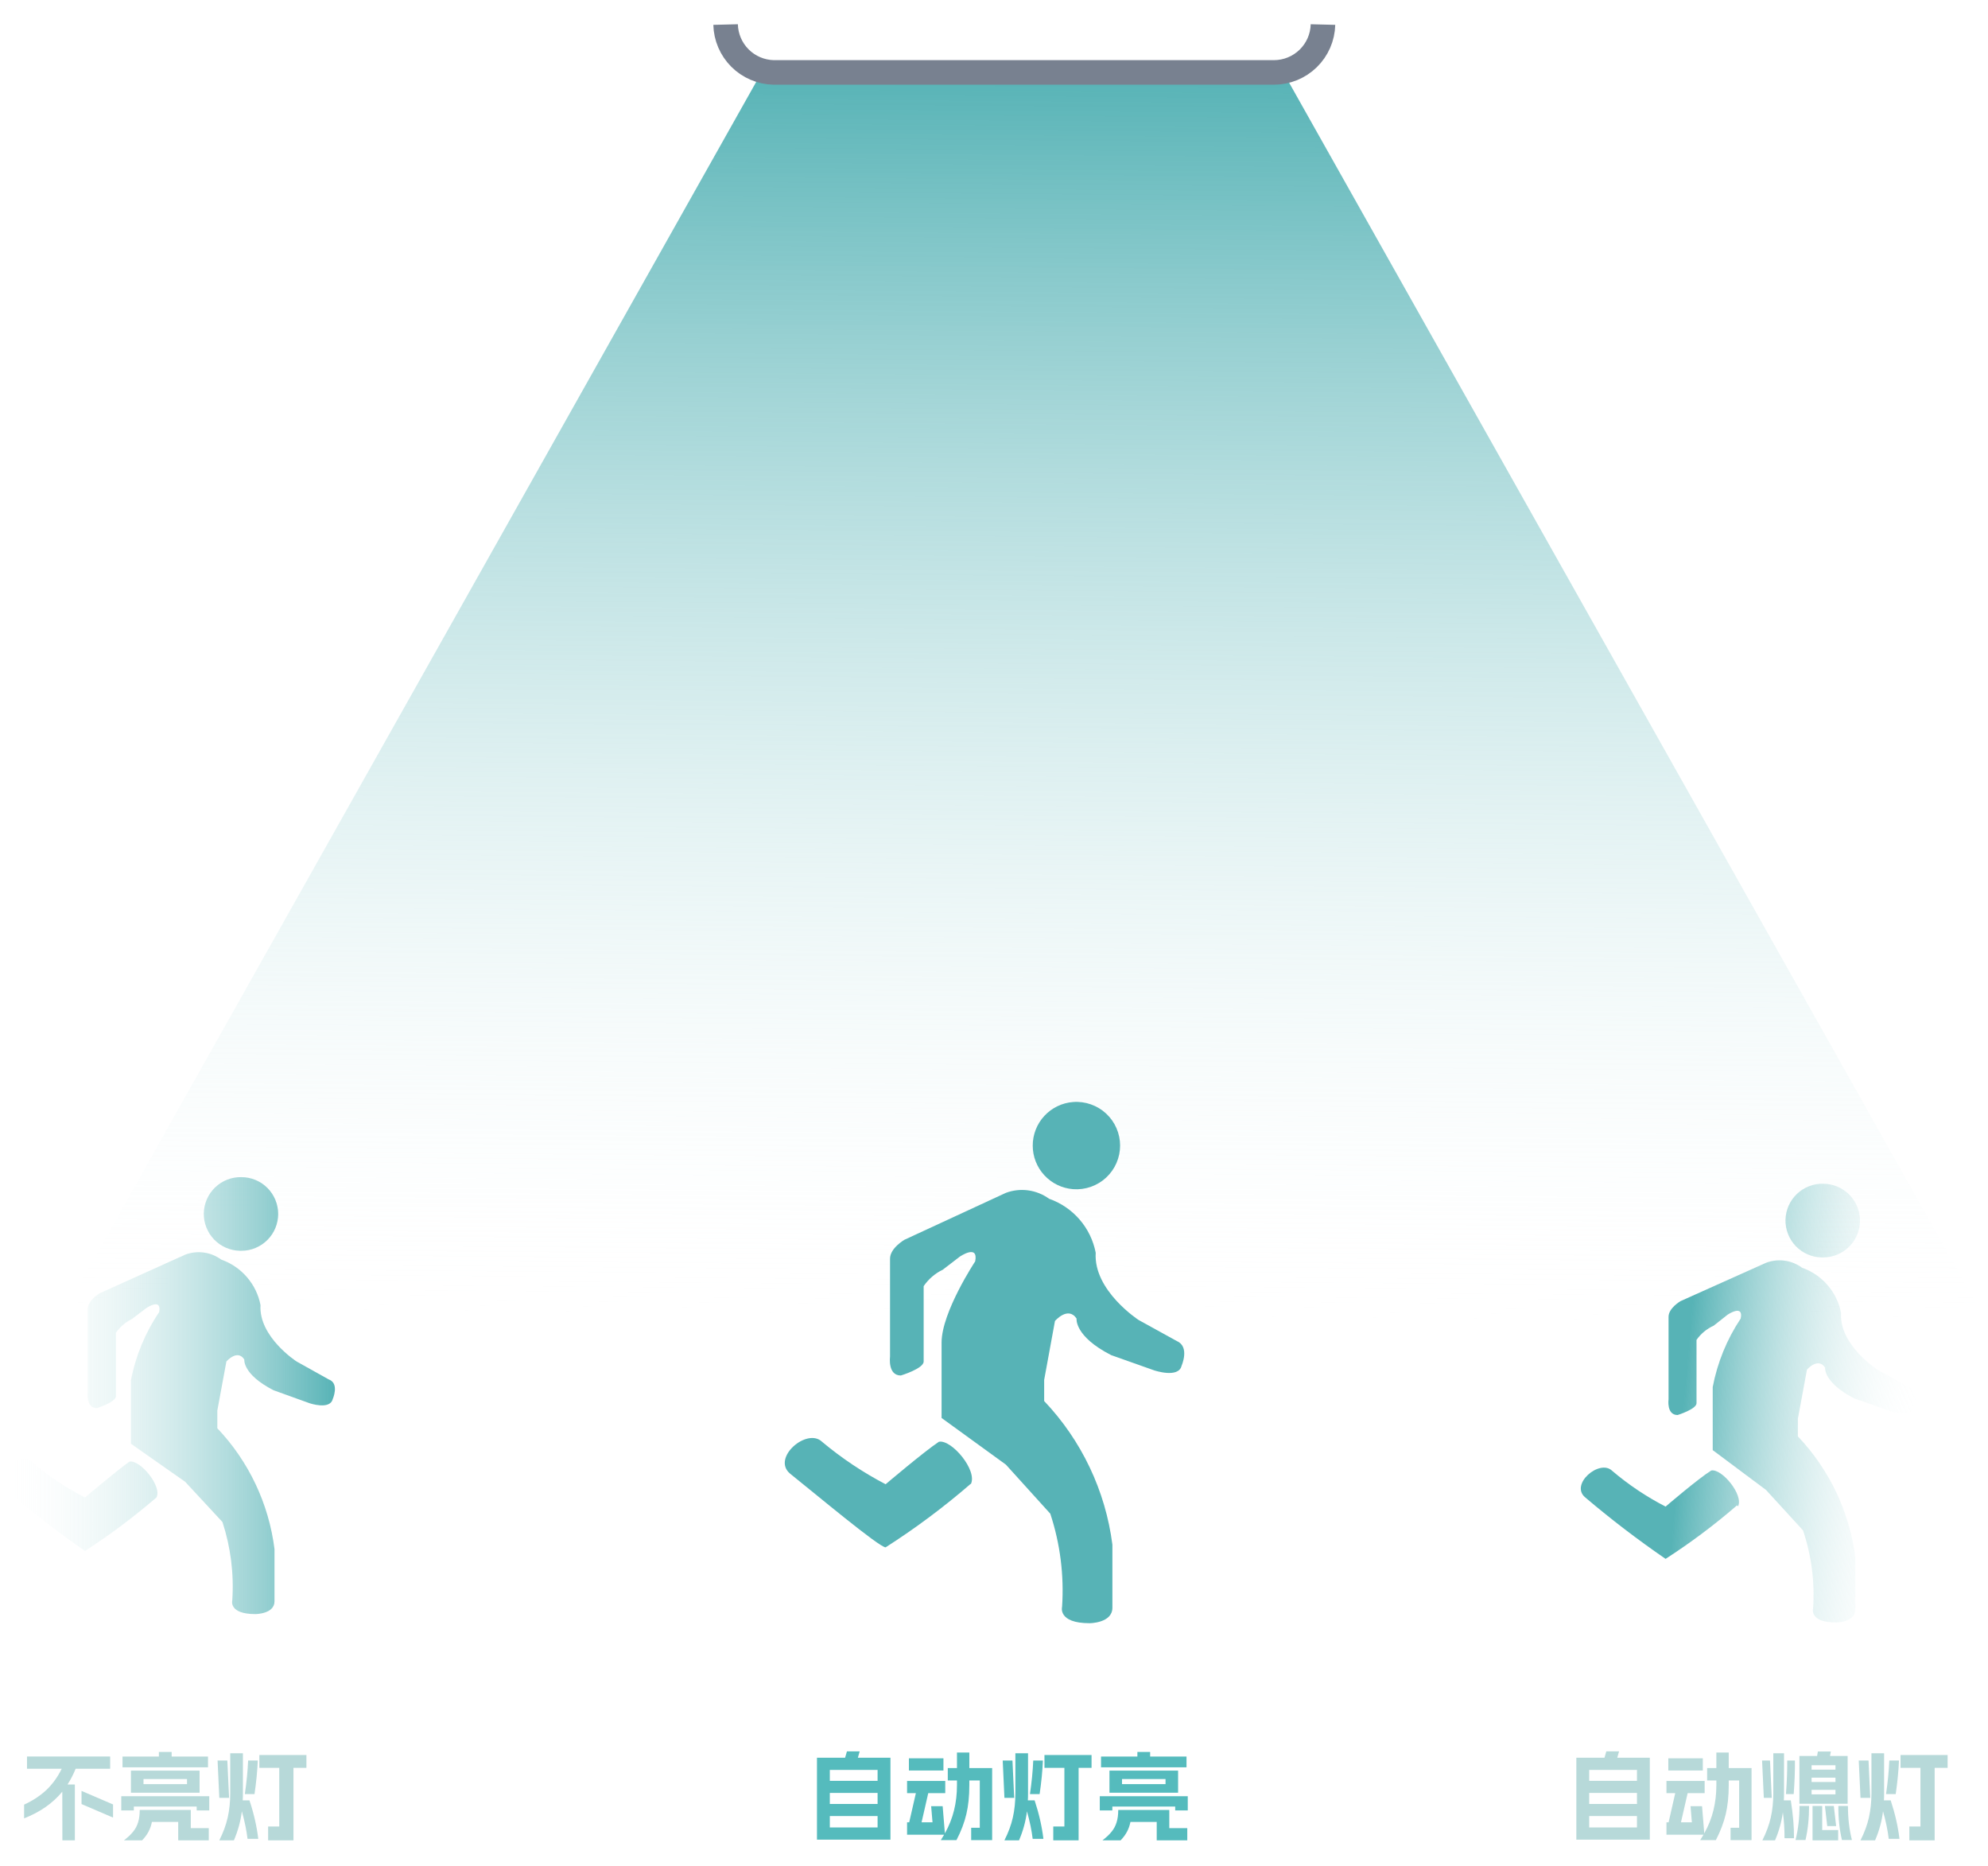 <svg width="81" height="76" viewBox="0 0 81 76" fill="none" xmlns="http://www.w3.org/2000/svg">
<path d="M2.414 53.8L30.854 3.26H52.464L80.914 53.8" fill="url(#paint0_linear_319_216)"/>
<path d="M7.544 60.359L9.064 61.999C9.4 63.028 9.536 64.11 9.464 65.189C9.464 65.189 9.304 65.749 10.404 65.749C10.404 65.749 11.184 65.749 11.184 65.23V63.099C10.952 61.253 10.136 59.529 8.854 58.179V57.459L9.224 55.459C9.224 55.459 9.674 54.94 9.954 55.38C9.954 55.38 9.874 55.98 11.144 56.63L12.614 57.16C12.614 57.16 13.434 57.44 13.554 56.999C13.554 56.999 13.844 56.349 13.394 56.19L12.084 55.459C12.084 55.459 10.534 54.459 10.614 53.16C10.532 52.738 10.341 52.346 10.06 52.022C9.78 51.697 9.419 51.452 9.014 51.309C8.805 51.156 8.561 51.057 8.305 51.022C8.048 50.987 7.786 51.017 7.544 51.109L4.064 52.679C4.064 52.679 3.574 52.959 3.574 53.33V56.709C3.574 56.709 3.494 57.359 3.944 57.359C3.944 57.359 4.724 57.12 4.724 56.87V54.289C4.889 54.05 5.113 53.857 5.374 53.73L5.954 53.289C5.954 53.289 6.604 52.84 6.484 53.45C5.916 54.289 5.525 55.234 5.334 56.23V58.809M9.834 50.95C10.232 50.95 10.614 50.791 10.895 50.51C11.176 50.229 11.334 49.847 11.334 49.45C11.334 49.052 11.176 48.67 10.895 48.389C10.614 48.108 10.232 47.95 9.834 47.95C9.436 47.942 9.052 48.092 8.765 48.368C8.478 48.643 8.312 49.022 8.304 49.419C8.296 49.817 8.447 50.202 8.722 50.489C8.998 50.776 9.376 50.942 9.774 50.95H9.834ZM6.374 60.999C5.454 61.791 4.482 62.519 3.464 63.179C2.328 62.39 1.233 61.542 0.184 60.639C-0.466 60.099 0.774 59.05 1.284 59.539C1.95 60.111 2.682 60.601 3.464 60.999C3.464 60.999 4.784 59.88 5.274 59.539C5.704 59.45 6.614 60.539 6.374 60.999Z" fill="url(#paint1_linear_319_216)"/>
<path d="M40.984 59.66L42.794 61.66C43.196 62.88 43.359 64.167 43.274 65.45C43.274 65.45 43.084 66.12 44.394 66.12C44.394 66.12 45.324 66.12 45.324 65.49V62.92C45.042 60.724 44.068 58.675 42.544 57.07V56.21L42.984 53.81C42.984 53.81 43.514 53.19 43.864 53.71C43.864 53.71 43.764 54.43 45.274 55.2L47.024 55.82C47.024 55.82 48.024 56.16 48.144 55.63C48.144 55.63 48.484 54.86 47.954 54.63L46.394 53.77C46.394 53.77 44.544 52.57 44.644 51.03C44.547 50.529 44.321 50.062 43.987 49.676C43.654 49.291 43.225 48.999 42.744 48.83C42.493 48.648 42.201 48.531 41.894 48.489C41.587 48.447 41.275 48.482 40.984 48.59L36.854 50.5C36.854 50.5 36.264 50.84 36.264 51.27V55.27C36.264 55.27 36.164 56.03 36.704 56.03C36.704 56.03 37.634 55.75 37.634 55.46V52.39C37.831 52.102 38.1 51.871 38.414 51.72L39.104 51.19C39.104 51.19 39.874 50.66 39.734 51.38C39.734 51.38 38.364 53.45 38.364 54.69V57.76M43.724 48.44C43.968 48.458 44.214 48.426 44.445 48.345C44.676 48.264 44.889 48.136 45.068 47.97C45.248 47.803 45.391 47.601 45.489 47.377C45.587 47.152 45.638 46.91 45.638 46.665C45.638 46.42 45.587 46.177 45.489 45.953C45.391 45.728 45.248 45.526 45.068 45.36C44.889 45.193 44.676 45.066 44.445 44.985C44.214 44.904 43.968 44.871 43.724 44.89C43.276 44.923 42.858 45.125 42.553 45.454C42.247 45.783 42.078 46.216 42.078 46.665C42.078 47.114 42.247 47.546 42.553 47.875C42.858 48.205 43.276 48.406 43.724 48.44ZM39.554 60.44C38.462 61.386 37.302 62.252 36.084 63.03C35.824 63.03 33.244 60.87 32.194 60.03C31.424 59.39 32.884 58.14 33.494 58.73C34.293 59.398 35.161 59.978 36.084 60.46C36.084 60.46 37.664 59.12 38.254 58.73C38.764 58.62 39.844 59.9 39.554 60.46V60.44Z" fill="url(#paint2_linear_319_216)"/>
<path d="M71.954 60.69L73.464 62.34C73.808 63.363 73.947 64.444 73.874 65.52C73.874 65.52 73.704 66.09 74.814 66.09C74.814 66.09 75.594 66.09 75.594 65.56V63.43C75.356 61.584 74.536 59.861 73.254 58.51V57.79L73.624 55.79C73.624 55.79 74.074 55.27 74.364 55.71C74.364 55.71 74.284 56.31 75.544 56.96L77.024 57.48C77.024 57.48 77.844 57.77 77.964 57.32C77.964 57.32 78.254 56.68 77.804 56.52L76.494 55.79C76.494 55.79 74.934 54.79 75.014 53.49C74.935 53.069 74.746 52.677 74.467 52.352C74.188 52.027 73.828 51.782 73.424 51.64C73.216 51.487 72.972 51.388 72.715 51.353C72.458 51.318 72.197 51.348 71.954 51.44L68.474 53C68.474 53 67.984 53.28 67.984 53.64V57C67.984 57 67.894 57.64 68.354 57.64C68.354 57.64 69.124 57.4 69.124 57.16V54.58C69.301 54.327 69.543 54.127 69.824 54L70.394 53.55C70.394 53.55 71.054 53.11 70.924 53.71C70.362 54.554 69.974 55.503 69.784 56.5V59.07M74.284 51.22C74.682 51.22 75.064 51.062 75.345 50.781C75.626 50.499 75.784 50.118 75.784 49.72C75.784 49.322 75.626 48.941 75.345 48.66C75.064 48.378 74.682 48.22 74.284 48.22C74.087 48.215 73.891 48.25 73.708 48.321C73.524 48.392 73.356 48.499 73.213 48.635C73.071 48.771 72.957 48.934 72.877 49.114C72.797 49.294 72.754 49.488 72.749 49.685C72.745 49.882 72.779 50.078 72.85 50.262C72.921 50.446 73.028 50.614 73.164 50.756C73.3 50.899 73.463 51.013 73.643 51.093C73.823 51.172 74.017 51.215 74.214 51.22H74.284ZM70.774 61.32C69.857 62.114 68.884 62.842 67.864 63.5C66.733 62.723 65.641 61.889 64.594 61C63.944 60.47 65.174 59.42 65.684 59.91C66.352 60.479 67.084 60.969 67.864 61.37C67.864 61.37 69.194 60.23 69.724 59.9C70.154 59.81 71.054 60.9 70.814 61.36L70.774 61.32Z" fill="url(#paint3_linear_319_216)"/>
<path d="M36.281 74.937H33.287V71.6H34.433L34.508 71.34H35.028L34.953 71.6H36.281V74.937ZM35.757 74.44V73.975H33.811V74.44H35.757ZM35.757 73.483V73.034H33.811V73.483H35.757ZM35.757 72.541V72.096H33.811V72.541H35.757ZM38.333 74.956C38.404 74.844 38.449 74.77 38.467 74.736H36.958V74.231H37.045L37.317 73.042H36.958V72.545H38.514V73.042H37.821L37.549 74.231H37.995L37.939 73.574H38.408L38.499 74.681C38.669 74.376 38.794 74.062 38.873 73.739C38.952 73.416 38.991 73.079 38.991 72.727V72.526H38.617V72.021H38.991V71.387H39.495V72.021H40.425V74.956H39.57V74.452H39.921V72.526H39.495V72.727C39.495 73.165 39.455 73.556 39.373 73.901C39.292 74.245 39.158 74.597 38.971 74.956H38.333ZM37.033 71.624H38.44V72.12H37.033V71.624ZM40.925 74.964C41.086 74.647 41.2 74.337 41.268 74.034C41.337 73.73 41.371 73.4 41.371 73.046V71.419H41.887V73.046C41.887 73.177 41.884 73.274 41.879 73.337H42.155C42.333 73.876 42.453 74.398 42.513 74.905H42.076C42.034 74.556 41.956 74.182 41.843 73.782C41.794 74.184 41.686 74.578 41.52 74.964H40.925ZM41.252 71.714L41.323 73.235H40.925L40.855 71.714H41.252ZM41.965 73.081C42.036 72.598 42.081 72.142 42.099 71.714H42.493C42.475 72.142 42.43 72.598 42.359 73.081H41.965ZM42.556 71.49H44.475V72.013H43.947V74.964H42.915V74.401H43.368V72.013H42.556V71.49ZM44.92 74.964C45.078 74.844 45.203 74.725 45.294 74.61C45.386 74.497 45.453 74.371 45.495 74.231C45.54 74.09 45.562 73.922 45.562 73.727H47.642V74.468H48.375V74.964H47.13V74.216H46.059C46.03 74.36 45.984 74.492 45.921 74.61C45.858 74.731 45.771 74.849 45.661 74.964H44.92ZM44.81 73.168H48.395V73.747H47.883V73.589H45.322V73.747H44.81V73.168ZM44.861 71.553H46.342V71.364H46.862V71.553H48.344V71.99H44.861V71.553ZM45.204 72.124H48.001V73.026H45.204V72.124ZM47.489 72.675V72.467H45.716V72.675H47.489Z" fill="#55BBBD"/>
<path d="M2.538 72.983C2.152 73.453 1.633 73.815 0.982 74.07V73.511C1.342 73.345 1.646 73.144 1.896 72.908C2.145 72.669 2.351 72.383 2.514 72.049H1.1V71.549H4.488V72.049H3.082C2.99 72.278 2.879 72.492 2.751 72.691H3.05V74.964H2.542L2.538 72.983ZM3.322 72.951L4.606 73.503V74.038L3.322 73.487V72.951ZM5.051 74.964C5.209 74.844 5.334 74.725 5.426 74.61C5.518 74.497 5.585 74.371 5.627 74.231C5.671 74.09 5.693 73.922 5.693 73.727H7.774V74.468H8.506V74.964H7.261V74.216H6.19C6.161 74.36 6.115 74.492 6.052 74.61C5.989 74.731 5.902 74.849 5.792 74.964H5.051ZM4.941 73.168H8.526V73.747H8.014V73.589H5.453V73.747H4.941V73.168ZM4.992 71.553H6.474V71.364H6.994V71.553H8.475V71.99H4.992V71.553ZM5.335 72.124H8.132V73.026H5.335V72.124ZM7.62 72.675V72.467H5.847V72.675H7.62ZM8.936 74.964C9.096 74.647 9.21 74.337 9.278 74.034C9.347 73.73 9.381 73.4 9.381 73.046V71.419H9.897V73.046C9.897 73.177 9.894 73.274 9.889 73.337H10.165C10.344 73.876 10.463 74.398 10.523 74.905H10.086C10.044 74.556 9.967 74.182 9.854 73.782C9.804 74.184 9.696 74.578 9.531 74.964H8.936ZM9.263 71.714L9.334 73.235H8.936L8.865 71.714H9.263ZM9.976 73.081C10.047 72.598 10.091 72.142 10.11 71.714H10.504C10.485 72.142 10.441 72.598 10.37 73.081H9.976ZM10.567 71.49H12.485V72.013H11.957V74.964H10.925V74.401H11.378V72.013H10.567V71.49Z" fill="#B7D9D9"/>
<path d="M67.221 74.937H64.227V71.6H65.374L65.448 71.34H65.968L65.894 71.6H67.221V74.937ZM66.697 74.44V73.975H64.751V74.44H66.697ZM66.697 73.483V73.034H64.751V73.483H66.697ZM66.697 72.541V72.096H64.751V72.541H66.697ZM69.274 74.956C69.345 74.844 69.389 74.77 69.408 74.736H67.899V74.231H67.986L68.257 73.042H67.899V72.545H69.455V73.042H68.762L68.49 74.231H68.935L68.88 73.574H69.349L69.439 74.681C69.61 74.376 69.735 74.062 69.813 73.739C69.892 73.416 69.932 73.079 69.932 72.727V72.526H69.557V72.021H69.932V71.387H70.436V72.021H71.366V74.956H70.511V74.452H70.861V72.526H70.436V72.727C70.436 73.165 70.395 73.556 70.314 73.901C70.232 74.245 70.098 74.597 69.912 74.956H69.274ZM67.974 71.624H69.38V72.12H67.974V71.624ZM74.037 71.529L74.068 71.348H74.596L74.564 71.529H75.281V73.475H73.316V71.529H74.037ZM72.118 71.714L72.189 73.235H71.866L71.795 71.714H72.118ZM71.807 74.964C71.967 74.647 72.081 74.337 72.15 74.034C72.218 73.73 72.252 73.4 72.252 73.046V71.419H72.689V73.046C72.689 73.177 72.687 73.274 72.681 73.337H72.965C73.057 73.915 73.1 74.428 73.095 74.878H72.709C72.712 74.523 72.689 74.171 72.642 73.822C72.587 74.218 72.481 74.599 72.323 74.964H71.807ZM72.768 73.081C72.805 72.593 72.822 72.137 72.819 71.714H73.134C73.137 72.137 73.12 72.593 73.083 73.081H72.768ZM73.158 74.952C73.266 74.519 73.32 74.057 73.32 73.566H73.71C73.71 74.073 73.661 74.535 73.564 74.952H73.158ZM74.785 73.093V72.908H73.812V73.093H74.785ZM74.785 72.589V72.411H73.812V72.589H74.785ZM74.785 72.085V71.907H73.812V72.085H74.785ZM73.851 73.566H74.245V74.547H74.895V74.964H73.851V73.566ZM74.718 73.566L74.813 74.385H74.45L74.356 73.566H74.718ZM75.293 73.566C75.293 74.057 75.347 74.519 75.455 74.952H75.049C74.947 74.516 74.898 74.054 74.903 73.566H75.293ZM75.805 74.964C75.966 74.647 76.08 74.337 76.148 74.034C76.216 73.73 76.251 73.4 76.251 73.046V71.419H76.767V73.046C76.767 73.177 76.764 73.274 76.759 73.337H77.035C77.213 73.876 77.333 74.398 77.393 74.905H76.956C76.914 74.556 76.836 74.182 76.723 73.782C76.674 74.184 76.566 74.578 76.4 74.964H75.805ZM76.132 71.714L76.203 73.235H75.805L75.734 71.714H76.132ZM76.846 73.081C76.916 72.598 76.961 72.142 76.979 71.714H77.373C77.355 72.142 77.31 72.598 77.24 73.081H76.846ZM77.436 71.49H79.355V72.013H78.827V74.964H77.795V74.401H78.248V72.013H77.436V71.49Z" fill="#B7D9D9"/>
<path d="M53.904 1C53.891 1.522 53.675 2.018 53.301 2.382C52.927 2.746 52.426 2.95 51.904 2.95H31.514C31.001 2.937 30.512 2.728 30.149 2.365C29.786 2.002 29.577 1.513 29.564 1" stroke="#788190" stroke-miterlimit="10"/>
<defs>
<linearGradient id="paint0_linear_319_216" x1="41.408" y1="53.851" x2="41.808" y2="3.032" gradientUnits="userSpaceOnUse">
<stop stop-color="white" stop-opacity="0"/>
<stop offset="1" stop-color="#57B3B6"/>
</linearGradient>
<linearGradient id="paint1_linear_319_216" x1="0.004" y1="56.849" x2="13.644" y2="56.849" gradientUnits="userSpaceOnUse">
<stop stop-color="white" stop-opacity="0"/>
<stop offset="1" stop-color="#57B3B6"/>
</linearGradient>
<linearGradient id="paint2_linear_319_216" x1="32.014" y1="55.49" x2="48.254" y2="55.49" gradientUnits="userSpaceOnUse">
<stop stop-color="#57B3B6"/>
</linearGradient>
<linearGradient id="paint3_linear_319_216" x1="79.394" y1="57.61" x2="68.634" y2="56.67" gradientUnits="userSpaceOnUse">
<stop offset="0.1" stop-color="white" stop-opacity="0"/>
<stop offset="1" stop-color="#57B3B6"/>
</linearGradient>
</defs>
</svg>

